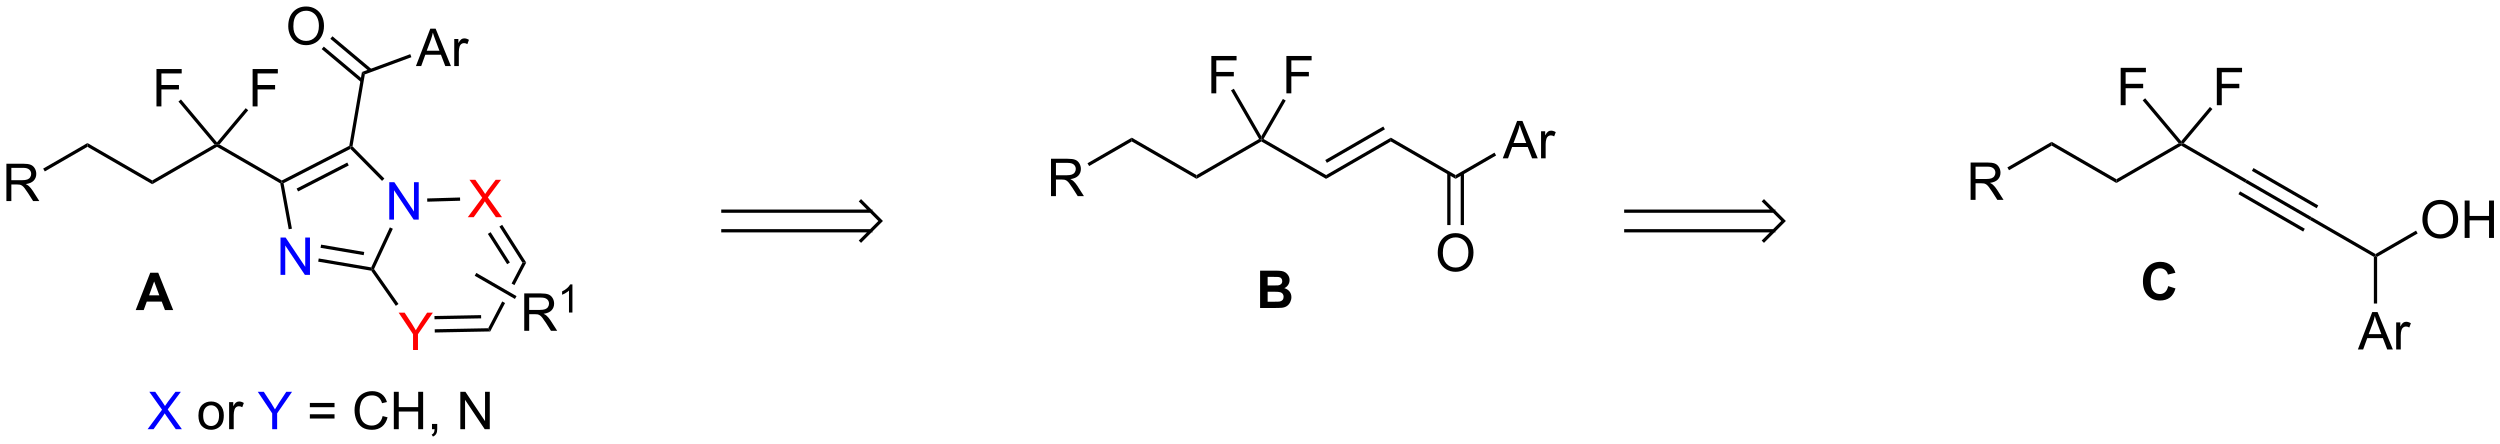 <?xml version="1.0" encoding="UTF-8"?>
<!DOCTYPE svg PUBLIC '-//W3C//DTD SVG 1.0//EN'
          'http://www.w3.org/TR/2001/REC-SVG-20010904/DTD/svg10.dtd'>
<svg stroke-dasharray="none" shape-rendering="auto" xmlns="http://www.w3.org/2000/svg" font-family="'Dialog'" text-rendering="auto" width="1024" fill-opacity="1" color-interpolation="auto" color-rendering="auto" preserveAspectRatio="xMidYMid meet" font-size="12px" viewBox="0 0 1024 182" fill="black" xmlns:xlink="http://www.w3.org/1999/xlink" stroke="black" image-rendering="auto" stroke-miterlimit="10" stroke-linecap="square" stroke-linejoin="miter" font-style="normal" stroke-width="1" height="182" stroke-dashoffset="0" font-weight="normal" stroke-opacity="1"
><!--Generated by the Batik Graphics2D SVG Generator--><defs id="genericDefs"
  /><g
  ><defs id="defs1"
    ><clipPath clipPathUnits="userSpaceOnUse" id="clipPath1"
      ><path d="M1.294 1.611 L395.382 1.611 L395.382 71.399 L1.294 71.399 L1.294 1.611 Z"
      /></clipPath
      ><clipPath clipPathUnits="userSpaceOnUse" id="clipPath2"
      ><path d="M79.16 212.575 L79.16 280.422 L462.291 280.422 L462.291 212.575 Z"
      /></clipPath
    ></defs
    ><g transform="scale(2.598,2.598) translate(-1.294,-1.611) matrix(1.029,0,0,1.029,-80.13,-217.043)"
    ><path d="M240.16 242.544 L240.16 236.817 L242.699 236.817 Q243.465 236.817 243.863 236.971 Q244.262 237.125 244.498 237.516 Q244.738 237.906 244.738 238.38 Q244.738 238.989 244.342 239.409 Q243.949 239.825 243.123 239.937 Q243.425 240.083 243.582 240.224 Q243.912 240.529 244.209 240.984 L245.207 242.544 L244.254 242.544 L243.496 241.351 Q243.162 240.836 242.946 240.562 Q242.733 240.289 242.564 240.179 Q242.394 240.07 242.217 240.029 Q242.09 240 241.795 240 L240.918 240 L240.918 242.544 L240.16 242.544 ZM240.918 239.344 L242.545 239.344 Q243.066 239.344 243.358 239.237 Q243.652 239.13 243.803 238.893 Q243.957 238.656 243.957 238.38 Q243.957 237.974 243.66 237.713 Q243.366 237.45 242.73 237.45 L240.918 237.45 L240.918 239.344 Z" stroke="none" clip-path="url(#clipPath2)"
    /></g
    ><g transform="matrix(2.673,0,0,2.673,-211.572,-568.151)"
    ><path d="M246.045 238 L245.795 237.567 L252.579 233.65 L252.579 234.228 Z" stroke="none" clip-path="url(#clipPath2)"
    /></g
    ><g transform="matrix(2.673,0,0,2.673,-211.572,-568.151)"
    ><path d="M252.579 234.228 L252.579 233.65 L262.504 239.38 L262.504 239.958 Z" stroke="none" clip-path="url(#clipPath2)"
    /></g
    ><g transform="matrix(2.673,0,0,2.673,-211.572,-568.151)"
    ><path d="M262.504 239.958 L262.504 239.38 L272.087 233.848 L272.429 233.939 L272.429 234.228 Z" stroke="none" clip-path="url(#clipPath2)"
    /></g
    ><g transform="matrix(2.673,0,0,2.673,-211.572,-568.151)"
    ><path d="M272.429 234.228 L272.429 233.939 L272.77 233.848 L282.354 239.38 L282.354 239.958 Z" stroke="none" clip-path="url(#clipPath2)"
    /></g
    ><g transform="matrix(2.673,0,0,2.673,-211.572,-568.151)"
    ><path d="M282.354 239.958 L282.354 239.38 L292.278 233.65 L292.278 234.228 ZM282.479 237.504 L291.372 232.369 L291.122 231.936 L282.229 237.071 Z" stroke="none" clip-path="url(#clipPath2)"
    /></g
    ><g transform="matrix(2.673,0,0,2.673,-211.572,-568.151)"
    ><path d="M292.278 234.228 L292.278 233.65 L302.203 239.38 L302.203 239.958 Z" stroke="none" clip-path="url(#clipPath2)"
    /></g
    ><g transform="matrix(2.673,0,0,2.673,-211.572,-568.151)"
    ><path d="M309.427 236.814 L311.628 231.088 L312.445 231.088 L314.789 236.814 L313.925 236.814 L313.258 235.08 L310.862 235.08 L310.235 236.814 L309.427 236.814 ZM311.081 234.463 L313.024 234.463 L312.425 232.877 Q312.151 232.153 312.018 231.689 Q311.909 232.239 311.711 232.783 L311.081 234.463 ZM315.297 236.814 L315.297 232.666 L315.93 232.666 L315.93 233.293 Q316.172 232.853 316.375 232.713 Q316.581 232.572 316.828 232.572 Q317.182 232.572 317.55 232.798 L317.307 233.45 Q317.05 233.298 316.792 233.298 Q316.563 233.298 316.378 233.436 Q316.195 233.575 316.117 233.822 Q316 234.197 316 234.642 L316 236.814 L315.297 236.814 Z" stroke="none" clip-path="url(#clipPath2)"
    /></g
    ><g transform="matrix(2.673,0,0,2.673,-211.572,-568.151)"
    ><path d="M302.203 239.958 L302.203 239.38 L308.159 235.942 L308.409 236.375 Z" stroke="none" clip-path="url(#clipPath2)"
    /></g
    ><g transform="matrix(2.673,0,0,2.673,-211.572,-568.151)"
    ><path d="M299.466 251.315 Q299.466 249.888 300.232 249.083 Q300.997 248.276 302.208 248.276 Q303 248.276 303.635 248.656 Q304.273 249.034 304.607 249.711 Q304.943 250.388 304.943 251.247 Q304.943 252.12 304.591 252.807 Q304.24 253.495 303.594 253.849 Q302.95 254.203 302.203 254.203 Q301.396 254.203 300.758 253.812 Q300.122 253.419 299.794 252.745 Q299.466 252.068 299.466 251.315 ZM300.247 251.326 Q300.247 252.362 300.802 252.958 Q301.359 253.552 302.2 253.552 Q303.055 253.552 303.607 252.951 Q304.161 252.349 304.161 251.245 Q304.161 250.544 303.924 250.024 Q303.687 249.503 303.232 249.216 Q302.779 248.927 302.211 248.927 Q301.406 248.927 300.825 249.482 Q300.247 250.034 300.247 251.326 Z" stroke="none" clip-path="url(#clipPath2)"
    /></g
    ><g transform="matrix(2.673,0,0,2.673,-211.572,-568.151)"
    ><path d="M300.922 239.074 L300.922 247.04 L301.422 247.04 L301.422 239.074 ZM302.984 239.074 L302.984 247.04 L303.484 247.04 L303.484 239.074 Z" stroke="none" clip-path="url(#clipPath2)"
    /></g
    ><g transform="matrix(2.673,0,0,2.673,-211.572,-568.151)"
    ><path d="M276.273 226.855 L276.273 221.128 L280.137 221.128 L280.137 221.803 L277.031 221.803 L277.031 223.576 L279.718 223.576 L279.718 224.253 L277.031 224.253 L277.031 226.855 L276.273 226.855 Z" stroke="none" clip-path="url(#clipPath2)"
    /></g
    ><g transform="matrix(2.673,0,0,2.673,-211.572,-568.151)"
    ><path d="M264.773 226.855 L264.773 221.128 L268.637 221.128 L268.637 221.803 L265.531 221.803 L265.531 223.576 L268.218 223.576 L268.218 224.253 L265.531 224.253 L265.531 226.855 L264.773 226.855 Z" stroke="none" clip-path="url(#clipPath2)"
    /></g
    ><g transform="matrix(2.673,0,0,2.673,-211.572,-568.151)"
    ><path d="M272.77 233.848 L272.429 233.939 L272.429 233.439 L275.736 227.71 L276.17 227.96 Z" stroke="none" clip-path="url(#clipPath2)"
    /></g
    ><g transform="matrix(2.673,0,0,2.673,-211.572,-568.151)"
    ><path d="M267.787 226.399 L268.22 226.149 L272.429 233.439 L272.429 233.939 L272.087 233.848 Z" stroke="none" clip-path="url(#clipPath2)"
    /></g
    ><g stroke-linecap="butt" stroke-width="0.5" transform="matrix(2.673,0,0,2.673,-211.572,-568.151)"
    ><path fill="none" d="M189.921 244.914 L212.598 244.914 M189.921 247.914 L212.598 247.914 M211.098 249.414 L214.098 246.414 L211.098 243.414" clip-path="url(#clipPath2)"
    /></g
    ><g transform="matrix(2.673,0,0,2.673,-211.572,-568.151)"
    ><path d="M381.12 243.181 L381.12 237.455 L383.659 237.455 Q384.425 237.455 384.823 237.608 Q385.221 237.762 385.458 238.153 Q385.698 238.543 385.698 239.017 Q385.698 239.627 385.302 240.046 Q384.909 240.463 384.083 240.575 Q384.385 240.72 384.542 240.861 Q384.872 241.166 385.169 241.621 L386.167 243.181 L385.214 243.181 L384.456 241.989 Q384.122 241.473 383.906 241.2 Q383.693 240.926 383.523 240.817 Q383.354 240.707 383.177 240.666 Q383.05 240.637 382.755 240.637 L381.878 240.637 L381.878 243.181 L381.12 243.181 ZM381.878 239.981 L383.505 239.981 Q384.026 239.981 384.318 239.874 Q384.612 239.767 384.763 239.53 Q384.917 239.293 384.917 239.017 Q384.917 238.611 384.62 238.351 Q384.325 238.088 383.69 238.088 L381.878 238.088 L381.878 239.981 Z" stroke="none" clip-path="url(#clipPath2)"
    /></g
    ><g transform="matrix(2.673,0,0,2.673,-211.572,-568.151)"
    ><path d="M387.005 238.638 L386.755 238.205 L393.54 234.287 L393.54 234.865 Z" stroke="none" clip-path="url(#clipPath2)"
    /></g
    ><g transform="matrix(2.673,0,0,2.673,-211.572,-568.151)"
    ><path d="M393.54 234.865 L393.54 234.287 L403.464 240.018 L403.464 240.595 Z" stroke="none" clip-path="url(#clipPath2)"
    /></g
    ><g transform="matrix(2.673,0,0,2.673,-211.572,-568.151)"
    ><path d="M403.464 240.595 L403.464 240.018 L413.006 234.509 L413.389 234.576 L413.389 234.865 Z" stroke="none" clip-path="url(#clipPath2)"
    /></g
    ><g transform="matrix(2.673,0,0,2.673,-211.572,-568.151)"
    ><path d="M413.389 234.865 L413.389 234.576 L413.772 234.509 L423.439 240.09 L423.189 240.523 Z" stroke="none" clip-path="url(#clipPath2)"
    /></g
    ><g transform="matrix(2.673,0,0,2.673,-211.572,-568.151)"
    ><path d="M423.189 240.523 L423.439 240.09 L433.364 245.82 L433.114 246.253 ZM424.22 238.736 L434.145 244.466 L434.395 244.033 L424.47 238.303 ZM422.158 242.309 L432.082 248.039 L432.332 247.606 L422.408 241.876 Z" stroke="none" clip-path="url(#clipPath2)"
    /></g
    ><g transform="matrix(2.673,0,0,2.673,-211.572,-568.151)"
    ><path d="M418.849 228.672 L418.849 222.946 L422.714 222.946 L422.714 223.62 L419.607 223.62 L419.607 225.394 L422.295 225.394 L422.295 226.071 L419.607 226.071 L419.607 228.672 L418.849 228.672 Z" stroke="none" clip-path="url(#clipPath2)"
    /></g
    ><g transform="matrix(2.673,0,0,2.673,-211.572,-568.151)"
    ><path d="M404.116 228.672 L404.116 222.946 L407.981 222.946 L407.981 223.62 L404.874 223.62 L404.874 225.394 L407.562 225.394 L407.562 226.071 L404.874 226.071 L404.874 228.672 L404.116 228.672 Z" stroke="none" clip-path="url(#clipPath2)"
    /></g
    ><g transform="matrix(2.673,0,0,2.673,-211.572,-568.151)"
    ><path d="M413.772 234.509 L413.389 234.576 L413.389 234.187 L417.789 228.943 L418.173 229.265 Z" stroke="none" clip-path="url(#clipPath2)"
    /></g
    ><g transform="matrix(2.673,0,0,2.673,-211.572,-568.151)"
    ><path d="M407.486 227.931 L407.869 227.609 L413.389 234.187 L413.389 234.576 L413.006 234.509 Z" stroke="none" clip-path="url(#clipPath2)"
    /></g
    ><g transform="matrix(2.673,0,0,2.673,-211.572,-568.151)"
    ><path d="M433.114 246.253 L433.364 245.82 L443.163 251.478 L443.163 251.766 L442.913 251.911 Z" stroke="none" clip-path="url(#clipPath2)"
    /></g
    ><g transform="matrix(2.673,0,0,2.673,-211.572,-568.151)"
    ><path d="M450.351 246.222 Q450.351 244.795 451.117 243.991 Q451.882 243.183 453.093 243.183 Q453.885 243.183 454.52 243.564 Q455.158 243.941 455.492 244.618 Q455.828 245.295 455.828 246.155 Q455.828 247.027 455.476 247.714 Q455.125 248.402 454.479 248.756 Q453.836 249.11 453.088 249.11 Q452.281 249.11 451.643 248.72 Q451.007 248.327 450.679 247.652 Q450.351 246.975 450.351 246.222 ZM451.132 246.233 Q451.132 247.269 451.687 247.866 Q452.244 248.459 453.086 248.459 Q453.94 248.459 454.492 247.858 Q455.046 247.256 455.046 246.152 Q455.046 245.452 454.809 244.931 Q454.572 244.41 454.117 244.123 Q453.664 243.834 453.096 243.834 Q452.291 243.834 451.711 244.389 Q451.132 244.941 451.132 246.233 ZM456.826 249.011 L456.826 243.285 L457.584 243.285 L457.584 245.636 L460.561 245.636 L460.561 243.285 L461.319 243.285 L461.319 249.011 L460.561 249.011 L460.561 246.311 L457.584 246.311 L457.584 249.011 L456.826 249.011 Z" stroke="none" clip-path="url(#clipPath2)"
    /></g
    ><g transform="matrix(2.673,0,0,2.673,-211.572,-568.151)"
    ><path d="M443.413 251.911 L443.163 251.766 L443.163 251.478 L449.376 247.891 L449.626 248.324 Z" stroke="none" clip-path="url(#clipPath2)"
    /></g
    ><g transform="matrix(2.673,0,0,2.673,-211.572,-568.151)"
    ><path d="M440.463 266.102 L442.663 260.375 L443.481 260.375 L445.825 266.102 L444.96 266.102 L444.294 264.367 L441.898 264.367 L441.27 266.102 L440.463 266.102 ZM442.116 263.75 L444.059 263.75 L443.46 262.164 Q443.187 261.44 443.054 260.977 Q442.945 261.526 442.747 262.07 L442.116 263.75 ZM446.333 266.102 L446.333 261.953 L446.966 261.953 L446.966 262.581 Q447.208 262.141 447.411 262 Q447.616 261.859 447.864 261.859 Q448.218 261.859 448.585 262.086 L448.343 262.737 Q448.085 262.586 447.827 262.586 Q447.598 262.586 447.413 262.724 Q447.231 262.862 447.153 263.109 Q447.036 263.484 447.036 263.93 L447.036 266.102 L446.333 266.102 Z" stroke="none" clip-path="url(#clipPath2)"
    /></g
    ><g transform="matrix(2.673,0,0,2.673,-211.572,-568.151)"
    ><path d="M442.913 251.911 L443.163 251.766 L443.413 251.911 L443.413 259.067 L442.913 259.067 Z" stroke="none" clip-path="url(#clipPath2)"
    /></g
    ><g stroke-linecap="butt" stroke-width="0.5" transform="matrix(2.673,0,0,2.673,-211.572,-568.151)"
    ><path fill="none" d="M328.281 244.914 L350.958 244.914 M328.281 247.914 L350.958 247.914 M349.458 249.414 L352.458 246.414 L349.458 243.414" clip-path="url(#clipPath2)"
    /></g
    ><g transform="matrix(2.673,0,0,2.673,-211.572,-568.151)"
    ><path d="M272.243 254.024 L274.533 254.024 Q275.212 254.024 275.546 254.081 Q275.882 254.136 276.144 254.316 Q276.408 254.495 276.582 254.795 Q276.759 255.095 276.759 255.464 Q276.759 255.868 276.543 256.204 Q276.327 256.54 275.954 256.706 Q276.478 256.86 276.759 257.227 Q277.04 257.594 277.04 258.089 Q277.04 258.48 276.858 258.85 Q276.678 259.219 276.363 259.441 Q276.048 259.659 275.587 259.712 Q275.298 259.743 274.194 259.751 L272.243 259.751 L272.243 254.024 ZM273.4 254.977 L273.4 256.3 L274.158 256.3 Q274.835 256.3 274.999 256.282 Q275.296 256.245 275.465 256.076 Q275.634 255.907 275.634 255.628 Q275.634 255.363 275.488 255.199 Q275.342 255.032 275.053 254.995 Q274.882 254.977 274.064 254.977 L273.4 254.977 ZM273.4 257.253 L273.4 258.784 L274.47 258.784 Q275.095 258.784 275.264 258.751 Q275.522 258.704 275.683 258.522 Q275.845 258.339 275.845 258.034 Q275.845 257.777 275.72 257.597 Q275.595 257.417 275.358 257.337 Q275.124 257.253 274.335 257.253 L273.4 257.253 Z" stroke="none" clip-path="url(#clipPath2)"
    /></g
    ><g transform="matrix(2.673,0,0,2.673,-211.572,-568.151)"
    ><path d="M411.395 256.395 L412.514 256.752 Q412.257 257.689 411.658 258.145 Q411.059 258.601 410.137 258.601 Q408.996 258.601 408.262 257.822 Q407.527 257.041 407.527 255.689 Q407.527 254.26 408.264 253.468 Q409.004 252.676 410.207 252.676 Q411.257 252.676 411.913 253.299 Q412.303 253.666 412.499 254.353 L411.356 254.627 Q411.254 254.181 410.931 253.924 Q410.608 253.666 410.147 253.666 Q409.512 253.666 409.113 254.124 Q408.717 254.58 408.717 255.603 Q408.717 256.689 409.108 257.15 Q409.499 257.611 410.124 257.611 Q410.585 257.611 410.915 257.319 Q411.249 257.025 411.395 256.395 Z" stroke="none" clip-path="url(#clipPath2)"
    /></g
    ><g transform="matrix(2.673,0,0,2.673,-211.572,-568.151)"
    ><path d="M80.132 243.366 L80.132 237.639 L82.671 237.639 Q83.437 237.639 83.835 237.793 Q84.234 237.946 84.471 238.337 Q84.71 238.728 84.71 239.202 Q84.71 239.811 84.314 240.23 Q83.921 240.647 83.096 240.759 Q83.398 240.905 83.554 241.045 Q83.885 241.35 84.182 241.806 L85.179 243.366 L84.226 243.366 L83.468 242.173 Q83.135 241.657 82.919 241.384 Q82.705 241.111 82.536 241.001 Q82.367 240.892 82.189 240.85 Q82.062 240.821 81.768 240.821 L80.89 240.821 L80.89 243.366 L80.132 243.366 ZM80.89 240.165 L82.518 240.165 Q83.038 240.165 83.33 240.058 Q83.624 239.952 83.775 239.715 Q83.929 239.478 83.929 239.202 Q83.929 238.795 83.632 238.535 Q83.338 238.272 82.703 238.272 L80.89 238.272 L80.89 240.165 Z" stroke="none" clip-path="url(#clipPath2)"
    /></g
    ><g transform="matrix(2.673,0,0,2.673,-211.572,-568.151)"
    ><path d="M86.017 238.822 L85.767 238.389 L92.552 234.472 L92.552 235.049 Z" stroke="none" clip-path="url(#clipPath2)"
    /></g
    ><g transform="matrix(2.673,0,0,2.673,-211.572,-568.151)"
    ><path d="M92.552 235.049 L92.552 234.472 L102.476 240.202 L102.476 240.779 Z" stroke="none" clip-path="url(#clipPath2)"
    /></g
    ><g transform="matrix(2.673,0,0,2.673,-211.572,-568.151)"
    ><path d="M102.476 240.779 L102.476 240.202 L112.018 234.693 L112.401 234.761 L112.401 235.049 Z" stroke="none" clip-path="url(#clipPath2)"
    /></g
    ><g transform="matrix(2.673,0,0,2.673,-211.572,-568.151)"
    ><path d="M112.401 235.049 L112.401 234.761 L112.784 234.693 L122.333 240.206 L122.326 240.491 L122.101 240.649 Z" stroke="none" clip-path="url(#clipPath2)"
    /></g
    ><g transform="matrix(2.673,0,0,2.673,-211.572,-568.151)"
    ><path d="M117.861 228.857 L117.861 223.13 L121.726 223.13 L121.726 223.805 L118.619 223.805 L118.619 225.578 L121.307 225.578 L121.307 226.255 L118.619 226.255 L118.619 228.857 L117.861 228.857 Z" stroke="none" clip-path="url(#clipPath2)"
    /></g
    ><g transform="matrix(2.673,0,0,2.673,-211.572,-568.151)"
    ><path d="M103.129 228.857 L103.129 223.13 L106.993 223.13 L106.993 223.805 L103.886 223.805 L103.886 225.578 L106.574 225.578 L106.574 226.255 L103.886 226.255 L103.886 228.857 L103.129 228.857 Z" stroke="none" clip-path="url(#clipPath2)"
    /></g
    ><g transform="matrix(2.673,0,0,2.673,-211.572,-568.151)"
    ><path d="M112.784 234.693 L112.401 234.761 L112.401 234.372 L116.802 229.128 L117.184 229.449 Z" stroke="none" clip-path="url(#clipPath2)"
    /></g
    ><g transform="matrix(2.673,0,0,2.673,-211.572,-568.151)"
    ><path d="M106.498 228.115 L106.881 227.793 L112.401 234.372 L112.401 234.761 L112.018 234.693 Z" stroke="none" clip-path="url(#clipPath2)"
    /></g
    ><g transform="matrix(2.673,0,0,2.673,-211.572,-568.151)"
    ><path d="M122.605 240.628 L122.326 240.491 L122.333 240.206 L132.674 234.896 L132.899 235.061 L132.85 235.367 ZM124.831 241.89 L132.595 237.903 L132.366 237.459 L124.603 241.445 Z" stroke="none" clip-path="url(#clipPath2)"
    /></g
    ><g fill="blue" transform="matrix(2.673,0,0,2.673,-211.572,-568.151)" stroke="blue"
    ><path d="M138.802 246.199 L138.802 240.473 L139.58 240.473 L142.588 244.968 L142.588 240.473 L143.315 240.473 L143.315 246.199 L142.536 246.199 L139.528 241.699 L139.528 246.199 L138.802 246.199 Z" stroke="none" clip-path="url(#clipPath2)"
    /></g
    ><g transform="matrix(2.673,0,0,2.673,-211.572,-568.151)"
    ><path d="M132.85 235.367 L132.899 235.061 L133.167 234.977 L138.051 239.917 L137.695 240.269 Z" stroke="none" clip-path="url(#clipPath2)"
    /></g
    ><g fill="blue" transform="matrix(2.673,0,0,2.673,-211.572,-568.151)" stroke="blue"
    ><path d="M122.137 254.673 L122.137 248.946 L122.915 248.946 L125.923 253.441 L125.923 248.946 L126.65 248.946 L126.65 254.673 L125.871 254.673 L122.863 250.173 L122.863 254.673 L122.137 254.673 Z" stroke="none" clip-path="url(#clipPath2)"
    /></g
    ><g transform="matrix(2.673,0,0,2.673,-211.572,-568.151)"
    ><path d="M122.101 240.649 L122.326 240.491 L122.605 240.628 L123.884 247.593 L123.392 247.683 Z" stroke="none" clip-path="url(#clipPath2)"
    /></g
    ><g transform="matrix(2.673,0,0,2.673,-211.572,-568.151)"
    ><path d="M127.91 252.649 L127.994 252.157 L136.033 253.528 L136.179 253.806 L136.034 254.035 ZM128.272 250.53 L134.881 251.657 L134.966 251.164 L128.356 250.037 Z" stroke="none" clip-path="url(#clipPath2)"
    /></g
    ><g transform="matrix(2.673,0,0,2.673,-211.572,-568.151)"
    ><path d="M136.467 253.781 L136.179 253.806 L136.033 253.528 L138.894 247.394 L139.347 247.605 Z" stroke="none" clip-path="url(#clipPath2)"
    /></g
    ><g fill="red" transform="matrix(2.673,0,0,2.673,-211.572,-568.151)" stroke="red"
    ><path d="M142.443 266.189 L142.443 263.762 L140.235 260.462 L141.156 260.462 L142.287 262.189 Q142.599 262.673 142.867 263.157 Q143.125 262.707 143.492 262.144 L144.602 260.462 L145.485 260.462 L143.201 263.762 L143.201 266.189 L142.443 266.189 Z" stroke="none" clip-path="url(#clipPath2)"
    /></g
    ><g fill="red" transform="matrix(2.673,0,0,2.673,-211.572,-568.151)" stroke="red"
    ><path d="M150.831 245.835 L153.044 242.85 L151.091 240.108 L151.995 240.108 L153.034 241.577 Q153.357 242.032 153.495 242.28 Q153.685 241.967 153.948 241.626 L155.099 240.108 L155.925 240.108 L153.912 242.806 L156.081 245.835 L155.143 245.835 L153.701 243.79 Q153.581 243.616 153.451 243.407 Q153.261 243.72 153.177 243.837 L151.74 245.835 L150.831 245.835 Z" stroke="none" clip-path="url(#clipPath2)"
    /></g
    ><g transform="matrix(2.673,0,0,2.673,-211.572,-568.151)"
    ><path d="M136.034 254.035 L136.179 253.806 L136.467 253.781 L140.214 259.133 L139.805 259.42 Z" stroke="none" clip-path="url(#clipPath2)"
    /></g
    ><g transform="matrix(2.673,0,0,2.673,-211.572,-568.151)"
    ><path d="M159.787 252.786 L159.21 252.81 L157.547 255.993 L157.98 256.244 L159.787 252.786 ZM156.11 258.743 L153.965 262.848 L154.271 263.342 L156.543 258.993 L156.543 258.993 L156.11 258.743 Z" stroke="none" clip-path="url(#clipPath2)"
    /></g
    ><g transform="matrix(2.673,0,0,2.673,-211.572,-568.151)"
    ><path d="M159.787 252.786 L159.21 252.81 L155.68 247.269 L156.102 247 ZM157.286 252.768 L154.331 248.128 L153.91 248.397 L156.865 253.036 Z" stroke="none" clip-path="url(#clipPath2)"
    /></g
    ><g transform="matrix(2.673,0,0,2.673,-211.572,-568.151)"
    ><path d="M149.645 242.814 L149.66 243.314 L144.624 243.461 L144.61 242.961 Z" stroke="none" clip-path="url(#clipPath2)"
    /></g
    ><g transform="matrix(2.673,0,0,2.673,-211.572,-568.151)"
    ><path d="M133.167 234.977 L132.899 235.061 L132.674 234.896 L134.616 223.582 L135.06 223.951 Z" stroke="none" clip-path="url(#clipPath2)"
    /></g
    ><g transform="matrix(2.673,0,0,2.673,-211.572,-568.151)"
    ><path d="M123.322 216.586 Q123.322 215.159 124.088 214.354 Q124.854 213.547 126.065 213.547 Q126.856 213.547 127.492 213.927 Q128.13 214.304 128.463 214.982 Q128.799 215.659 128.799 216.518 Q128.799 217.39 128.447 218.078 Q128.096 218.765 127.45 219.12 Q126.807 219.474 126.059 219.474 Q125.252 219.474 124.614 219.083 Q123.979 218.69 123.651 218.015 Q123.322 217.338 123.322 216.586 ZM124.104 216.596 Q124.104 217.633 124.658 218.229 Q125.216 218.823 126.057 218.823 Q126.911 218.823 127.463 218.221 Q128.018 217.62 128.018 216.515 Q128.018 215.815 127.781 215.294 Q127.544 214.773 127.088 214.487 Q126.635 214.198 126.067 214.198 Q125.263 214.198 124.682 214.752 Q124.104 215.304 124.104 216.596 Z" stroke="none" clip-path="url(#clipPath2)"
    /></g
    ><g transform="matrix(2.673,0,0,2.673,-211.572,-568.151)"
    ><path d="M136.113 223.163 L130.093 218.112 L129.772 218.495 L135.792 223.547 ZM134.797 224.752 L128.768 219.692 L128.446 220.075 L134.476 225.135 Z" stroke="none" clip-path="url(#clipPath2)"
    /></g
    ><g transform="matrix(2.673,0,0,2.673,-211.572,-568.151)"
    ><path d="M142.889 222.673 L145.089 216.947 L145.907 216.947 L148.251 222.673 L147.386 222.673 L146.72 220.939 L144.324 220.939 L143.696 222.673 L142.889 222.673 ZM144.543 220.322 L146.485 220.322 L145.886 218.736 Q145.613 218.012 145.48 217.548 Q145.371 218.098 145.173 218.642 L144.543 220.322 ZM148.759 222.673 L148.759 218.525 L149.392 218.525 L149.392 219.153 Q149.634 218.713 149.837 218.572 Q150.043 218.431 150.29 218.431 Q150.644 218.431 151.011 218.658 L150.769 219.309 Q150.511 219.158 150.254 219.158 Q150.024 219.158 149.839 219.296 Q149.657 219.434 149.579 219.681 Q149.462 220.056 149.462 220.501 L149.462 222.673 L148.759 222.673 Z" stroke="none" clip-path="url(#clipPath2)"
    /></g
    ><g transform="matrix(2.673,0,0,2.673,-211.572,-568.151)"
    ><path d="M135.06 223.951 L134.616 223.582 L142.018 220.85 L142.191 221.319 Z" stroke="none" clip-path="url(#clipPath2)"
    /></g
    ><g transform="matrix(2.673,0,0,2.673,-211.572,-568.151)"
    ><path d="M145.775 263.507 L145.766 263.007 L153.965 262.848 L154.271 263.342 ZM145.736 261.476 L152.881 261.337 L152.871 260.837 L145.726 260.976 Z" stroke="none" clip-path="url(#clipPath2)"
    /></g
    ><g transform="matrix(2.673,0,0,2.673,-211.572,-568.151)"
    ><path d="M159.484 263.242 L159.484 257.515 L162.023 257.515 Q162.788 257.515 163.187 257.669 Q163.585 257.822 163.822 258.213 Q164.062 258.604 164.062 259.078 Q164.062 259.687 163.666 260.106 Q163.273 260.523 162.447 260.635 Q162.749 260.781 162.906 260.921 Q163.236 261.226 163.533 261.682 L164.531 263.242 L163.578 263.242 L162.82 262.049 Q162.486 261.533 162.27 261.26 Q162.057 260.987 161.887 260.877 Q161.718 260.768 161.541 260.726 Q161.413 260.697 161.119 260.697 L160.242 260.697 L160.242 263.242 L159.484 263.242 ZM160.242 260.041 L161.869 260.041 Q162.39 260.041 162.682 259.935 Q162.976 259.828 163.127 259.591 Q163.281 259.354 163.281 259.078 Q163.281 258.671 162.984 258.411 Q162.69 258.148 162.054 258.148 L160.242 258.148 L160.242 260.041 Z" stroke="none" clip-path="url(#clipPath2)"
    /></g
    ><g transform="matrix(2.673,0,0,2.673,-211.572,-568.151)"
    ><path d="M166.867 260.442 L166.34 260.442 L166.34 257.08 Q166.149 257.262 165.84 257.444 Q165.531 257.625 165.285 257.717 L165.285 257.207 Q165.727 256.998 166.057 256.704 Q166.389 256.407 166.527 256.129 L166.867 256.129 L166.867 260.442 Z" stroke="none" clip-path="url(#clipPath2)"
    /></g
    ><g transform="matrix(2.673,0,0,2.673,-211.572,-568.151)"
    ><path d="M151.894 254.808 L152.144 254.375 L158.304 257.931 L158.054 258.364 Z" stroke="none" clip-path="url(#clipPath2)"
    /></g
    ><g fill="blue" transform="matrix(2.673,0,0,2.673,-211.572,-568.151)" stroke="blue"
    ><path d="M101.77 278.317 L103.983 275.332 L102.03 272.59 L102.934 272.59 L103.973 274.059 Q104.296 274.515 104.434 274.762 Q104.624 274.45 104.887 274.108 L106.038 272.59 L106.864 272.59 L104.851 275.288 L107.02 278.317 L106.082 278.317 L104.64 276.272 Q104.52 276.098 104.39 275.89 Q104.2 276.202 104.116 276.319 L102.679 278.317 L101.77 278.317 Z" stroke="none" clip-path="url(#clipPath2)"
    /></g
    ><g transform="matrix(2.673,0,0,2.673,-211.572,-568.151)"
    ><path d="M109.558 276.241 Q109.558 275.09 110.198 274.536 Q110.735 274.075 111.503 274.075 Q112.36 274.075 112.901 274.635 Q113.446 275.194 113.446 276.184 Q113.446 276.983 113.204 277.444 Q112.964 277.903 112.506 278.158 Q112.047 278.411 111.503 278.411 Q110.633 278.411 110.094 277.853 Q109.558 277.293 109.558 276.241 ZM110.282 276.241 Q110.282 277.038 110.628 277.437 Q110.977 277.832 111.503 277.832 Q112.026 277.832 112.373 277.434 Q112.722 277.036 112.722 276.218 Q112.722 275.45 112.373 275.054 Q112.024 274.655 111.503 274.655 Q110.977 274.655 110.628 275.051 Q110.282 275.444 110.282 276.241 ZM114.262 278.317 L114.262 274.168 L114.895 274.168 L114.895 274.796 Q115.137 274.356 115.34 274.215 Q115.546 274.075 115.793 274.075 Q116.147 274.075 116.515 274.301 L116.272 274.952 Q116.015 274.801 115.757 274.801 Q115.528 274.801 115.343 274.939 Q115.16 275.077 115.082 275.325 Q114.965 275.7 114.965 276.145 L114.965 278.317 L114.262 278.317 Z" stroke="none" clip-path="url(#clipPath2)"
    /></g
    ><g fill="blue" transform="matrix(2.673,0,0,2.673,-211.572,-568.151)" stroke="blue"
    ><path d="M120.86 278.317 L120.86 275.89 L118.651 272.59 L119.573 272.59 L120.704 274.317 Q121.016 274.801 121.284 275.286 Q121.542 274.835 121.909 274.272 L123.019 272.59 L123.901 272.59 L121.618 275.89 L121.618 278.317 L120.86 278.317 Z" stroke="none" clip-path="url(#clipPath2)"
    /></g
    ><g transform="matrix(2.673,0,0,2.673,-211.572,-568.151)"
    ><path d="M130.413 274.95 L126.632 274.95 L126.632 274.293 L130.413 274.293 L130.413 274.95 ZM130.413 276.687 L126.632 276.687 L126.632 276.03 L130.413 276.03 L130.413 276.687 ZM137.784 276.309 L138.542 276.499 Q138.305 277.434 137.685 277.926 Q137.065 278.416 136.172 278.416 Q135.245 278.416 134.664 278.038 Q134.086 277.661 133.782 276.947 Q133.48 276.231 133.48 275.411 Q133.48 274.515 133.821 273.851 Q134.164 273.184 134.795 272.838 Q135.425 272.491 136.183 272.491 Q137.042 272.491 137.628 272.929 Q138.214 273.366 138.446 274.161 L137.698 274.335 Q137.5 273.71 137.12 273.426 Q136.743 273.14 136.167 273.14 Q135.508 273.14 135.063 273.457 Q134.62 273.772 134.44 274.306 Q134.261 274.84 134.261 275.405 Q134.261 276.137 134.474 276.681 Q134.688 277.226 135.136 277.497 Q135.586 277.765 136.11 277.765 Q136.745 277.765 137.185 277.397 Q137.628 277.03 137.784 276.309 ZM139.499 278.317 L139.499 272.59 L140.257 272.59 L140.257 274.942 L143.233 274.942 L143.233 272.59 L143.991 272.59 L143.991 278.317 L143.233 278.317 L143.233 275.616 L140.257 275.616 L140.257 278.317 L139.499 278.317 ZM145.347 278.317 L145.347 277.515 L146.149 277.515 L146.149 278.317 Q146.149 278.76 145.993 279.03 Q145.836 279.301 145.495 279.45 L145.3 279.15 Q145.524 279.051 145.628 278.861 Q145.735 278.674 145.745 278.317 L145.347 278.317 ZM149.69 278.317 L149.69 272.59 L150.469 272.59 L153.477 277.085 L153.477 272.59 L154.203 272.59 L154.203 278.317 L153.425 278.317 L150.417 273.817 L150.417 278.317 L149.69 278.317 Z" stroke="none" clip-path="url(#clipPath2)"
    /></g
    ><g transform="matrix(2.673,0,0,2.673,-211.572,-568.151)"
    ><path d="M105.691 260.068 L104.433 260.068 L103.933 258.766 L101.644 258.766 L101.171 260.068 L99.944 260.068 L102.176 254.342 L103.397 254.342 L105.691 260.068 ZM103.561 257.803 L102.772 255.678 L101.999 257.803 L103.561 257.803 Z" stroke="none" clip-path="url(#clipPath2)"
    /></g
  ></g
></svg
>
